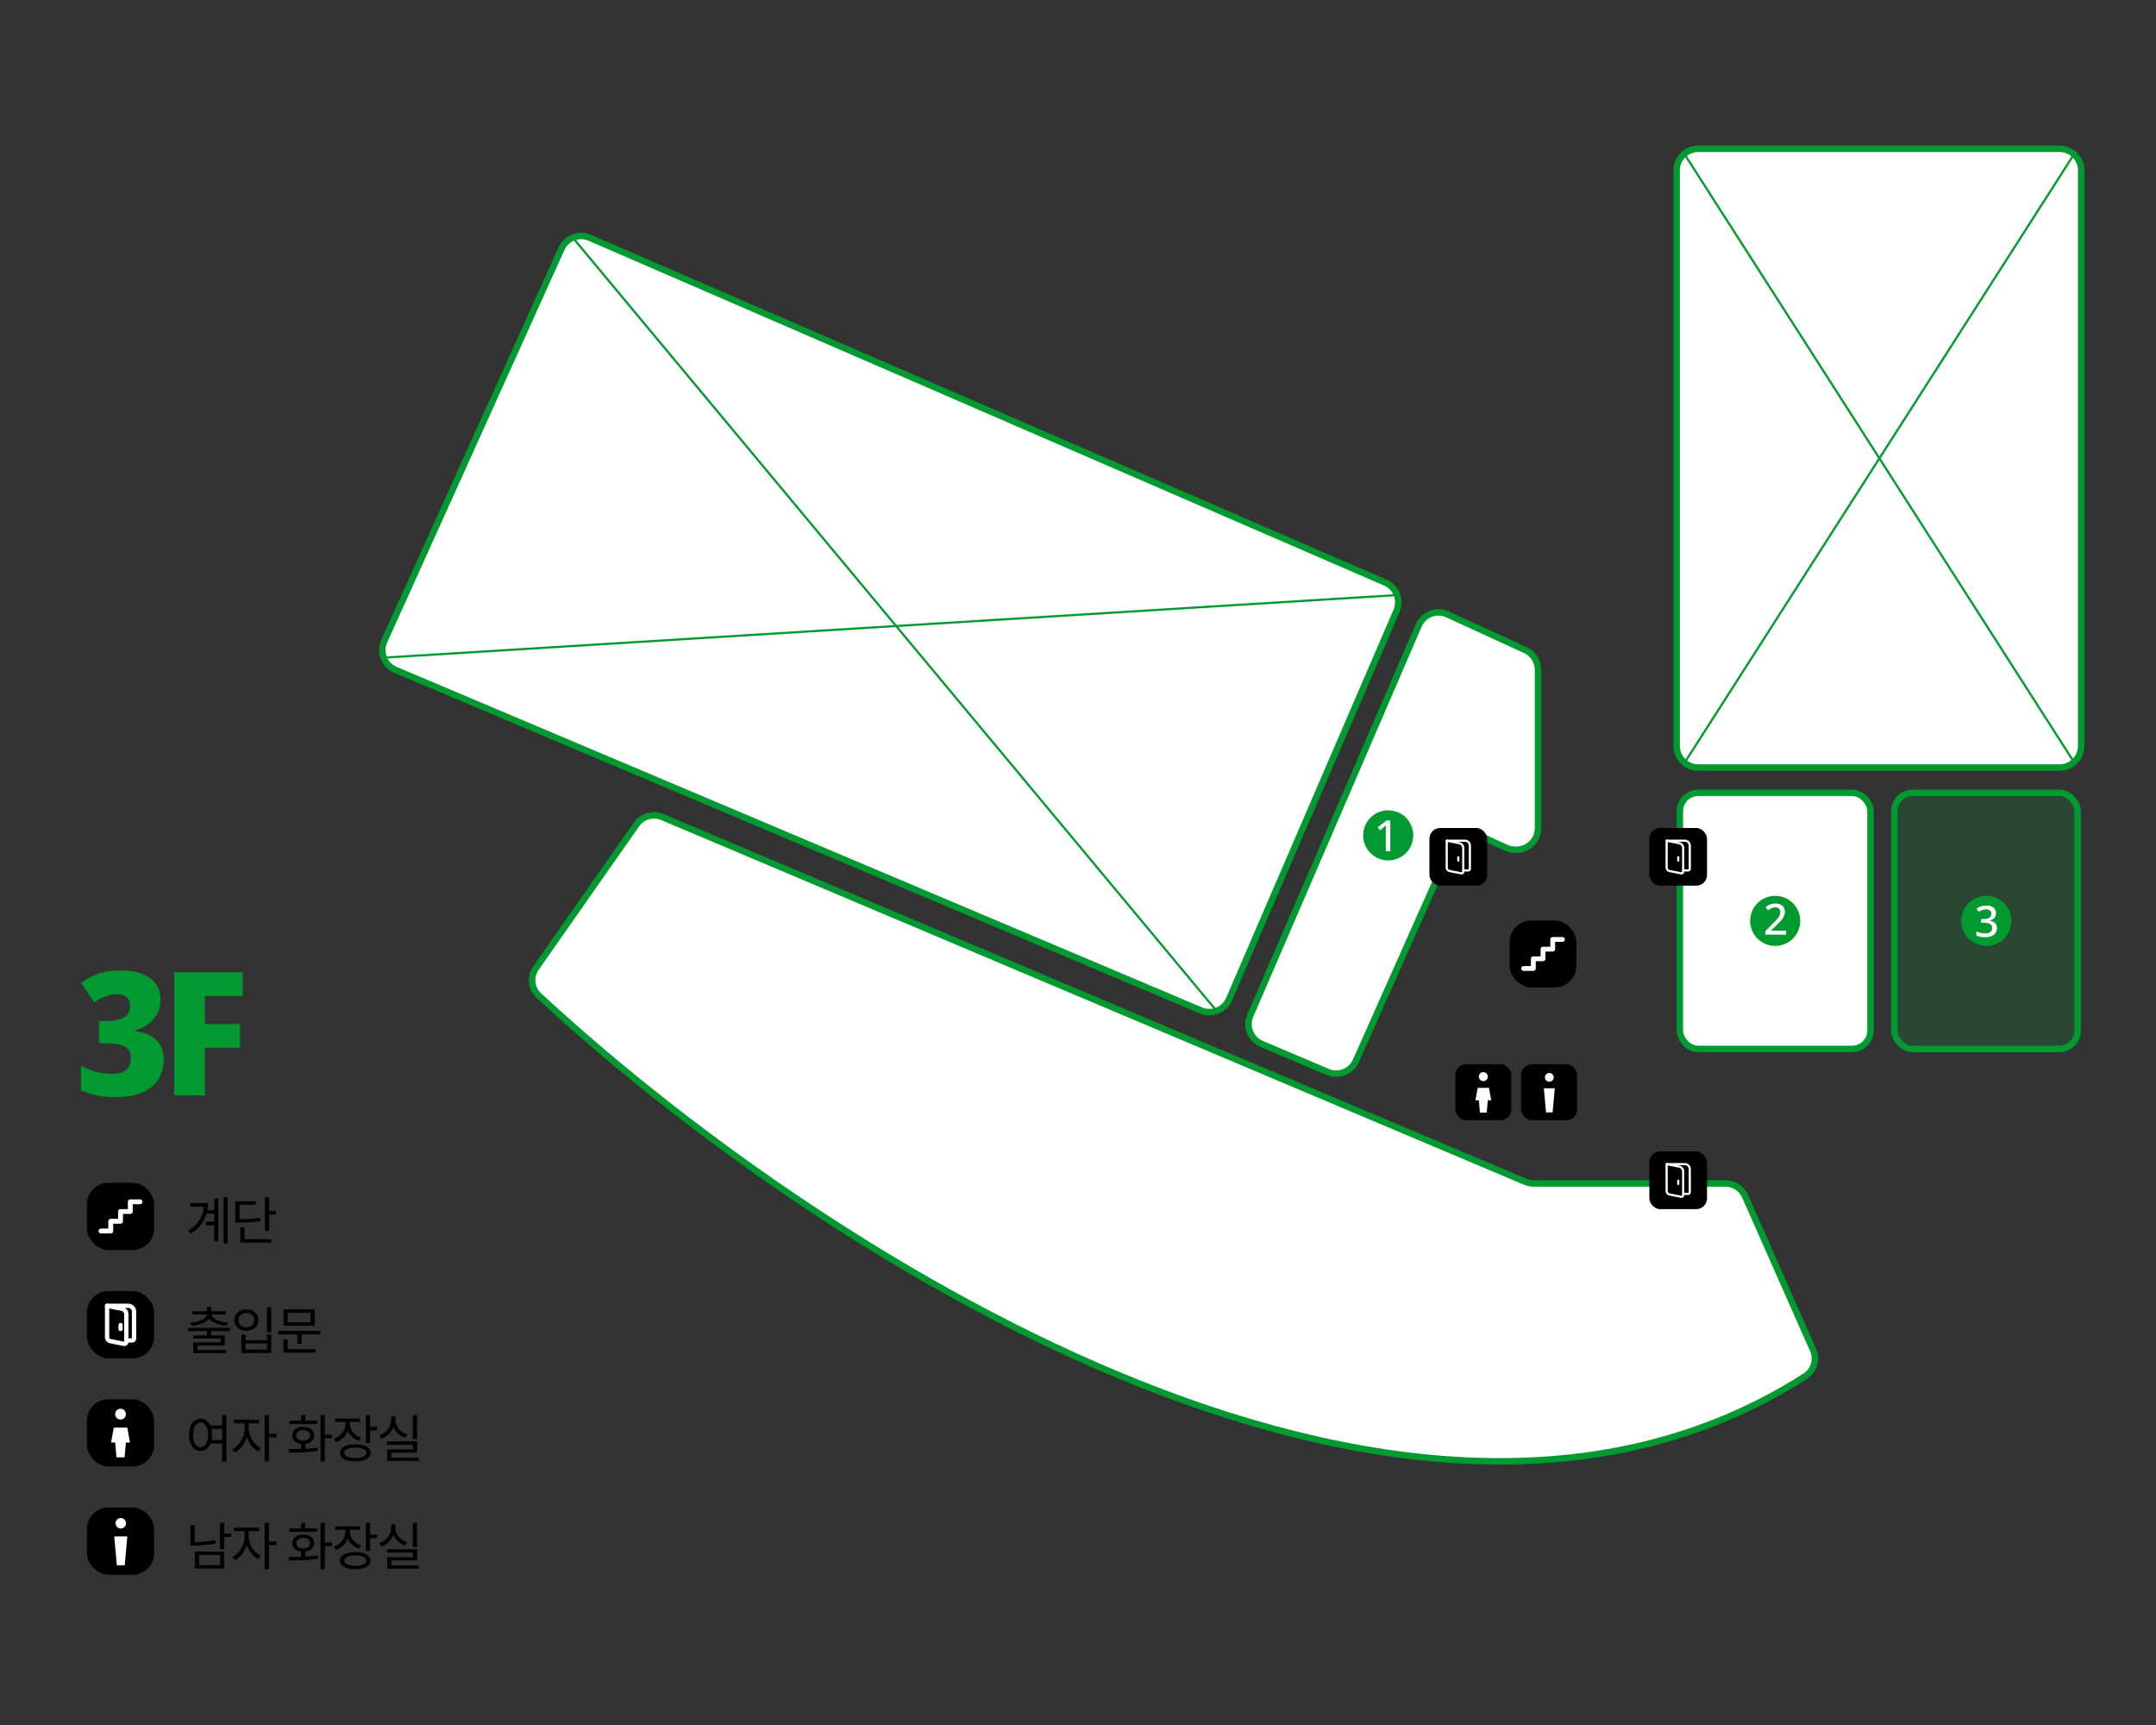 <svg width="1000" height="800" viewBox="0 0 1000 800" fill="none" xmlns="http://www.w3.org/2000/svg">
<rect x="0" y="0" width="1000" height="800" fill="#333333" stroke="none"/>
<path d="M74.44 463.52C74.44 466.187 73.88 468.48 72.76 470.4C71.693 472.32 70.253 473.92 68.44 475.2C66.68 476.427 64.707 477.333 62.52 477.92V478.16C66.84 478.693 70.147 480.08 72.44 482.32C74.787 484.56 75.96 487.627 75.96 491.52C75.96 494.72 75.16 497.653 73.56 500.32C72.013 502.933 69.587 505.013 66.28 506.56C63.027 508.053 58.787 508.8 53.56 508.8C50.147 508.8 47.213 508.533 44.76 508C42.307 507.467 39.907 506.693 37.56 505.68V494.24C39.907 495.52 42.307 496.48 44.76 497.12C47.213 497.707 49.453 498 51.48 498C55 498 57.4 497.36 58.68 496.08C60.013 494.8 60.68 492.987 60.68 490.64C60.68 489.2 60.36 487.973 59.72 486.96C59.08 485.947 57.933 485.173 56.28 484.64C54.68 484.107 52.333 483.84 49.24 483.84H45.96V473.52H49.32C52.04 473.52 54.2 473.227 55.8 472.64C57.453 472.053 58.627 471.253 59.32 470.24C60.013 469.173 60.36 467.973 60.36 466.64C60.36 464.827 59.8 463.44 58.68 462.48C57.613 461.52 56.173 461.04 54.36 461.04C52.76 461.04 51.24 461.28 49.8 461.76C48.36 462.24 47.107 462.773 46.04 463.36C44.973 463.947 44.173 464.48 43.64 464.96L37.64 455.76C39.187 454.693 40.813 453.733 42.52 452.88C44.28 451.973 46.28 451.28 48.52 450.8C50.813 450.32 53.507 450.08 56.6 450.08C62.147 450.08 66.493 451.28 69.64 453.68C72.84 456.027 74.44 459.307 74.44 463.52ZM95.064 508H80.824V450.88H112.584V461.92H95.064V474.88H111.304V485.92H95.064V508Z" fill="#019A30"/>
<rect x="40.312" y="548.537" width="31.18" height="31.18" rx="10" fill="black"/>
<path d="M59.296 557.357C59.296 556.733 59.802 556.229 60.428 556.229H64.955C65.581 556.229 66.086 556.733 66.086 557.357C66.086 557.981 65.581 558.485 64.955 558.485H61.56V561.871C61.56 562.495 61.054 562.999 60.428 562.999H57.033V566.384C57.033 567.008 56.527 567.513 55.901 567.513H52.506V570.898C52.506 571.522 52 572.026 51.374 572.026H46.847C46.221 572.026 45.716 571.522 45.716 570.898C45.716 570.274 46.221 569.769 46.847 569.769H50.243V566.384C50.243 565.76 50.748 565.256 51.374 565.256H54.769V561.871C54.769 561.246 55.275 560.742 55.901 560.742H59.296V557.357Z" fill="white"/>
<path d="M99.368 561.248H96.176C96.368 560.168 96.464 559.088 96.464 557.984H88.208V559.592H94.52C94.184 564.104 91.88 567.968 87.248 570.728L88.4 572.12C92.48 569.696 94.808 566.456 95.816 562.832H99.368V566.624H95.48V568.232H99.368V575.672H101.24V555.824H99.368V561.248ZM103.688 555.248V576.752H105.56V555.248H103.688ZM120.606 564.68C117.798 565.232 115.35 565.4 111.102 565.4V558.704H118.662V557.12H109.134V567.008H110.814C115.326 567.008 117.87 566.864 120.822 566.264L120.606 564.68ZM113.43 569.264H111.462V576.296H125.814V574.688H113.43V569.264ZM124.854 561.632V555.248H122.886V570.824H124.854V563.264H128.046V561.632H124.854Z" fill="black"/>
<rect x="40.312" y="598.736" width="31.18" height="31.18" rx="10" fill="black"/>
<path d="M49.666 605.598H59.492C60.202 605.598 60.884 605.88 61.386 606.383C61.889 606.885 62.171 607.567 62.171 608.277V620.783C62.171 621.02 62.077 621.247 61.91 621.415C61.742 621.582 61.515 621.677 61.278 621.677H58.598" stroke="white" stroke-width="2" stroke-linecap="round" stroke-linejoin="round"/>
<path d="M55.918 614.53V616.317M49.666 605.598L56.444 606.954C57.051 607.075 57.598 607.403 57.99 607.882C58.383 608.361 58.598 608.961 58.598 609.581V622.373C58.598 622.505 58.569 622.636 58.512 622.755C58.456 622.875 58.373 622.98 58.271 623.064C58.169 623.147 58.05 623.207 57.921 623.239C57.793 623.271 57.659 623.275 57.53 623.249L51.102 621.964C50.697 621.883 50.332 621.664 50.07 621.345C49.808 621.025 49.665 620.625 49.666 620.212V605.598Z" stroke="white" stroke-width="2" stroke-linecap="round" stroke-linejoin="round"/>
<path d="M88.88 614.84C92.504 614.552 95.696 613.448 97.016 611.456C98.336 613.448 101.504 614.552 105.104 614.84L105.704 613.352C101.696 613.088 98.456 611.768 98.12 609.632H104.744V608.144H98V606.104H96.032V608.144H89.264V609.632H95.912C95.576 611.768 92.288 613.088 88.304 613.352L88.88 614.84ZM106.712 617.312V615.8H87.296V617.312H96.008V619.304H89.6V620.768H102.296V622.592H89.672V627.536H104.888V626.048H91.592V624.008H104.24V619.304H98V617.312H106.712ZM123.846 606.272V617.816H125.814V606.272H123.846ZM111.942 618.872V627.488H125.814V618.872H123.87V621.512H113.886V618.872H111.942ZM113.886 623.048H123.87V625.904H113.886V623.048ZM114.246 607.28C111.006 607.28 108.654 609.296 108.654 612.224C108.654 615.2 111.006 617.192 114.246 617.192C117.51 617.192 119.886 615.2 119.886 612.224C119.886 609.296 117.51 607.28 114.246 607.28ZM114.246 608.912C116.43 608.912 117.966 610.28 117.966 612.224C117.966 614.192 116.43 615.56 114.246 615.56C112.11 615.56 110.574 614.192 110.574 612.224C110.574 610.28 112.11 608.912 114.246 608.912ZM144.052 613.232H133.444V608.84H144.052V613.232ZM145.996 607.256H131.524V614.816H145.996V607.256ZM133.444 621.152H131.476V627.296H146.356V625.688H133.444V621.152ZM128.98 617.264V618.848H137.932V623.192H139.9V618.848H148.54V617.264H128.98Z" fill="black"/>
<rect x="40.312" y="648.936" width="31.18" height="31.18" rx="10" fill="black"/>
<path d="M55.901 658.331C57.285 658.331 58.407 657.21 58.407 655.826C58.407 654.442 57.285 653.32 55.901 653.32C54.518 653.32 53.396 654.442 53.396 655.826C53.396 657.21 54.518 658.331 55.901 658.331Z" fill="white"/>
<path d="M52.769 662.09H59.033L60.286 668.98H58.407L57.78 675.87H54.022L53.396 668.98H51.517L52.769 662.09Z" fill="white"/>
<path d="M98.144 667.864C98.288 667.12 98.384 666.304 98.384 665.416C98.384 664.432 98.264 663.52 98.072 662.68H103.04V667.864H98.144ZM93.032 671.176C90.968 671.176 89.528 668.92 89.528 665.416C89.528 661.936 90.968 659.68 93.032 659.68C95.072 659.68 96.536 661.936 96.536 665.416C96.536 668.92 95.072 671.176 93.032 671.176ZM103.04 656.248V661.072H97.52C96.608 659.056 95.024 657.904 93.032 657.904C89.888 657.904 87.656 660.832 87.656 665.416C87.656 670 89.888 672.928 93.032 672.928C95.096 672.928 96.776 671.656 97.664 669.472H103.04V677.824H105.008V656.248H103.04ZM115.398 660.088H120.174V658.456H108.534V660.088H113.454V662.824C113.454 666.472 110.862 670.552 107.79 672.088L108.942 673.648C111.366 672.4 113.454 669.664 114.438 666.52C115.422 669.4 117.438 671.92 119.838 673.12L120.966 671.536C117.846 670.072 115.398 666.256 115.398 662.824V660.088ZM128.262 664.936H124.71V656.272H122.742V677.776H124.71V666.592H128.262V664.936ZM147.047 658.864H141.623V656.272H139.655V658.864H134.183V660.424H147.047V658.864ZM137.423 665.68C137.423 664.192 138.719 663.208 140.639 663.208C142.559 663.208 143.855 664.192 143.855 665.68C143.855 667.168 142.559 668.128 140.639 668.128C138.719 668.128 137.423 667.168 137.423 665.68ZM141.623 669.616C144.095 669.304 145.727 667.816 145.727 665.68C145.727 663.256 143.639 661.696 140.639 661.696C137.639 661.696 135.551 663.256 135.551 665.68C135.551 667.816 137.183 669.304 139.655 669.616V671.968C137.567 672.04 135.551 672.04 133.823 672.04L134.087 673.696C137.855 673.696 142.919 673.648 147.527 672.832L147.407 671.368C145.559 671.656 143.567 671.8 141.623 671.896V669.616ZM154.007 665.392H150.647V656.248H148.679V677.776H150.647V667.048H154.007V665.392ZM167.421 666.664C164.253 665.608 162.213 663.088 162.213 660.28V659.44H166.965V657.856H155.421V659.44H160.245V660.28C160.245 663.376 158.085 666.16 154.845 667.288L155.853 668.848C158.421 667.936 160.365 666.016 161.277 663.568C162.189 665.704 164.037 667.408 166.485 668.2L167.421 666.664ZM164.805 676.192C161.589 676.192 159.669 675.304 159.669 673.768C159.669 672.256 161.589 671.368 164.805 671.368C167.973 671.368 169.917 672.256 169.917 673.768C169.917 675.304 167.973 676.192 164.805 676.192ZM164.805 669.808C160.389 669.808 157.701 671.272 157.701 673.768C157.701 676.288 160.389 677.752 164.805 677.752C169.173 677.752 171.885 676.288 171.885 673.768C171.885 671.272 169.173 669.808 164.805 669.808ZM171.645 661.696V656.272H169.677V669.256H171.645V663.352H174.837V661.696H171.645ZM193.459 656.272H191.491V667.408H193.459V656.272ZM188.851 665.248C185.659 664.192 183.403 661.504 183.403 658.528V656.896H181.435V658.528C181.435 661.648 179.203 664.528 175.963 665.656L176.971 667.192C179.515 666.28 181.507 664.312 182.443 661.84C183.427 664.12 185.395 665.92 187.867 666.784L188.851 665.248ZM181.531 675.976V673.672H193.483V668.488H179.539V670.048H191.539V672.184H179.587V677.536H194.203V675.976H181.531Z" fill="black"/>
<rect x="40.31" y="699.135" width="31.18" height="31.18" rx="10" fill="black"/>
<path d="M56.023 708.878C57.369 708.878 58.459 707.787 58.459 706.442C58.459 705.096 57.369 704.006 56.023 704.006C54.678 704.006 53.587 705.096 53.587 706.442C53.587 707.787 54.678 708.878 56.023 708.878Z" fill="white"/>
<path d="M52.978 712.531H59.068L57.85 725.929H54.196L52.978 712.531Z" fill="white"/>
<path d="M99.824 714.216C96.392 714.888 93.32 715.104 90.272 715.128V707.328H88.328V716.784H90.008C93.224 716.784 96.44 716.544 100.064 715.824L99.824 714.216ZM92.336 721.176H102.056V725.88H92.336V721.176ZM90.416 727.464H103.976V719.592H90.416V727.464ZM107.168 711.192H103.976V706.248H102.008V718.416H103.976V712.824H107.168V711.192ZM115.398 710.088H120.174V708.456H108.534V710.088H113.454V712.824C113.454 716.472 110.862 720.552 107.79 722.088L108.942 723.648C111.366 722.4 113.454 719.664 114.438 716.52C115.422 719.4 117.438 721.92 119.838 723.12L120.966 721.536C117.846 720.072 115.398 716.256 115.398 712.824V710.088ZM128.262 714.936H124.71V706.272H122.742V727.776H124.71V716.592H128.262V714.936ZM147.047 708.864H141.623V706.272H139.655V708.864H134.183V710.424H147.047V708.864ZM137.423 715.68C137.423 714.192 138.719 713.208 140.639 713.208C142.559 713.208 143.855 714.192 143.855 715.68C143.855 717.168 142.559 718.128 140.639 718.128C138.719 718.128 137.423 717.168 137.423 715.68ZM141.623 719.616C144.095 719.304 145.727 717.816 145.727 715.68C145.727 713.256 143.639 711.696 140.639 711.696C137.639 711.696 135.551 713.256 135.551 715.68C135.551 717.816 137.183 719.304 139.655 719.616V721.968C137.567 722.04 135.551 722.04 133.823 722.04L134.087 723.696C137.855 723.696 142.919 723.648 147.527 722.832L147.407 721.368C145.559 721.656 143.567 721.8 141.623 721.896V719.616ZM154.007 715.392H150.647V706.248H148.679V727.776H150.647V717.048H154.007V715.392ZM167.421 716.664C164.253 715.608 162.213 713.088 162.213 710.28V709.44H166.965V707.856H155.421V709.44H160.245V710.28C160.245 713.376 158.085 716.16 154.845 717.288L155.853 718.848C158.421 717.936 160.365 716.016 161.277 713.568C162.189 715.704 164.037 717.408 166.485 718.2L167.421 716.664ZM164.805 726.192C161.589 726.192 159.669 725.304 159.669 723.768C159.669 722.256 161.589 721.368 164.805 721.368C167.973 721.368 169.917 722.256 169.917 723.768C169.917 725.304 167.973 726.192 164.805 726.192ZM164.805 719.808C160.389 719.808 157.701 721.272 157.701 723.768C157.701 726.288 160.389 727.752 164.805 727.752C169.173 727.752 171.885 726.288 171.885 723.768C171.885 721.272 169.173 719.808 164.805 719.808ZM171.645 711.696V706.272H169.677V719.256H171.645V713.352H174.837V711.696H171.645ZM193.459 706.272H191.491V717.408H193.459V706.272ZM188.851 715.248C185.659 714.192 183.403 711.504 183.403 708.528V706.896H181.435V708.528C181.435 711.648 179.203 714.528 175.963 715.656L176.971 717.192C179.515 716.28 181.507 714.312 182.443 711.84C183.427 714.12 185.395 715.92 187.867 716.784L188.851 715.248ZM181.531 725.976V723.672H193.483V718.488H179.539V720.048H191.539V722.184H179.587V727.536H194.203V725.976H181.531Z" fill="black"/>
<path d="M615.846 497.149L585.192 484.15C580.084 481.984 577.716 476.074 579.915 470.98L658.02 290.047C660.245 284.894 666.274 282.58 671.374 284.923L707.535 301.528C711.086 303.159 713.362 306.708 713.362 310.616V384.072C713.362 389.595 708.885 394.072 703.362 394.072H702.691C701.249 394.072 699.823 393.76 698.512 393.157L686.456 387.611C681.396 385.283 675.408 387.539 673.142 392.628L628.885 492.01C626.666 496.992 620.866 499.278 615.846 497.149Z" fill="white" stroke="#019A30" stroke-width="3"/>
<path d="M965.301 79V345.957C965.301 351.48 960.824 355.957 955.301 355.957H787.664C782.141 355.957 777.664 351.48 777.664 345.957V79C777.664 73.477 782.141 69 787.664 69H955.301C960.824 69 965.301 73.477 965.301 79Z" fill="white" stroke="#019A30" stroke-width="3"/>
<circle cx="643.876" cy="387.41" r="11.621" fill="#019A30"/>
<path d="M644.852 394.781H642.752V385.301C642.752 384.968 642.752 384.661 642.752 384.381C642.765 384.088 642.779 383.808 642.792 383.541C642.805 383.261 642.819 382.995 642.832 382.741C642.659 382.915 642.479 383.081 642.292 383.241C642.105 383.401 641.892 383.588 641.652 383.801L640.092 385.061L639.012 383.701L643.092 380.501H644.852V394.781Z" fill="white"/>
<rect x="700.193" y="426.92" width="30.989" height="30.989" rx="10" fill="black"/>
<path d="M719.06 435.69C719.06 435.07 719.563 434.568 720.185 434.568H724.684C725.306 434.568 725.809 435.07 725.809 435.69C725.809 436.31 725.306 436.811 724.684 436.811H721.31V440.176C721.31 440.796 720.807 441.297 720.185 441.297H716.811V444.662C716.811 445.282 716.308 445.783 715.686 445.783H712.312V449.148C712.312 449.768 711.809 450.269 711.187 450.269H706.688C706.066 450.269 705.563 449.768 705.563 449.148C705.563 448.528 706.066 448.026 706.688 448.026H710.062V444.662C710.062 444.042 710.565 443.54 711.187 443.54H714.561V440.176C714.561 439.556 715.064 439.054 715.686 439.054H719.06V435.69Z" fill="white"/>
<rect x="705.501" y="493.551" width="26" height="26" rx="5" fill="black"/>
<path d="M718.605 501.672C719.727 501.672 720.637 500.762 720.637 499.641C720.637 498.519 719.727 497.609 718.605 497.609C717.484 497.609 716.574 498.519 716.574 499.641C716.574 500.762 717.484 501.672 718.605 501.672Z" fill="white"/>
<path d="M716.066 504.723H721.144L720.128 515.895H717.082L716.066 504.723Z" fill="white"/>
<rect x="675" y="493.551" width="26" height="26" rx="5" fill="black"/>
<path d="M688.001 501.38C689.155 501.38 690.09 500.444 690.09 499.29C690.09 498.137 689.155 497.201 688.001 497.201C686.847 497.201 685.912 498.137 685.912 499.29C685.912 500.444 686.847 501.38 688.001 501.38Z" fill="white"/>
<path d="M685.388 504.514H690.612L691.656 510.259H690.089L689.567 516.005H686.433L685.911 510.259H684.344L685.388 504.514Z" fill="white"/>
<path d="M248.666 448.837L295.178 382.41C297.883 378.547 302.918 377.099 307.262 378.934L707.467 548.071C708.699 548.592 710.022 548.86 711.36 548.86H800.283C804.241 548.86 807.826 551.195 809.428 554.814L840.937 626.036C842.882 630.432 841.379 635.646 837.331 638.238C648.985 758.854 372.196 575.193 249.916 461.704C246.287 458.336 245.826 452.892 248.666 448.837Z" fill="white" stroke="#019A30" stroke-width="3"/>
<rect x="779.164" y="367.682" width="88.417" height="118.786" rx="8.5" fill="white" stroke="#019A30" stroke-width="3"/>
<rect x="878.638" y="367.682" width="85.008" height="118.786" rx="8.5" fill="#019A30" fill-opacity="0.2" stroke="#019A30" stroke-width="3"/>
<path d="M273.524 110.258L642.535 270.177C647.596 272.371 649.925 278.248 647.741 283.313L570.096 463.359C567.92 468.405 562.081 470.749 557.02 468.61L183.437 310.675C178.263 308.487 175.905 302.467 178.217 297.348L260.434 115.317C262.683 110.338 268.511 108.085 273.524 110.258Z" fill="white" stroke="#019A30" stroke-width="3"/>
<path d="M962 71.502L781.5 353.502" stroke="#019A30"/>
<path d="M781 70.998L962 353.498" stroke="#019A30"/>
<path d="M265.5 110L564 468.5" stroke="#019A30"/>
<path d="M178 305L647.5 276" stroke="#019A30"/>
<circle cx="823.373" cy="427.078" r="11.621" fill="#019A30"/>
<path d="M828.429 433.48H818.829V431.84L822.509 428.1C823.229 427.367 823.829 426.734 824.309 426.2C824.789 425.654 825.149 425.134 825.389 424.64C825.629 424.134 825.749 423.587 825.749 423C825.749 422.267 825.536 421.72 825.109 421.36C824.683 420.987 824.129 420.8 823.449 420.8C822.796 420.8 822.209 420.927 821.689 421.18C821.169 421.42 820.629 421.76 820.069 422.2L818.929 420.78C819.316 420.447 819.729 420.147 820.169 419.88C820.623 419.614 821.123 419.4 821.669 419.24C822.229 419.08 822.843 419 823.509 419C824.416 419 825.196 419.16 825.849 419.48C826.503 419.787 827.003 420.227 827.349 420.8C827.709 421.374 827.889 422.047 827.889 422.82C827.889 423.394 827.803 423.934 827.629 424.44C827.456 424.934 827.203 425.42 826.869 425.9C826.549 426.38 826.156 426.867 825.689 427.36C825.223 427.854 824.709 428.374 824.149 428.92L821.489 431.5V431.6H828.429V433.48Z" fill="white"/>
<circle cx="921.298" cy="427.076" r="11.621" fill="#019A30"/>
<path d="M925.794 423.467C925.794 424.107 925.667 424.667 925.414 425.147C925.174 425.614 924.827 425.994 924.374 426.287C923.921 426.581 923.401 426.794 922.814 426.927V427.007C923.961 427.141 924.814 427.501 925.374 428.087C925.947 428.661 926.234 429.421 926.234 430.367C926.234 431.194 926.034 431.934 925.634 432.587C925.247 433.227 924.641 433.734 923.814 434.107C923.001 434.467 921.954 434.647 920.674 434.647C919.914 434.647 919.207 434.587 918.554 434.467C917.901 434.347 917.281 434.147 916.694 433.867V431.947C917.294 432.254 917.934 432.487 918.614 432.647C919.307 432.807 919.967 432.887 920.594 432.887C921.807 432.887 922.681 432.661 923.214 432.207C923.747 431.741 924.014 431.094 924.014 430.267C924.014 429.734 923.874 429.301 923.594 428.967C923.314 428.621 922.887 428.367 922.314 428.207C921.741 428.034 921.027 427.947 920.174 427.947H918.874V426.207H920.194C921.007 426.207 921.667 426.107 922.174 425.907C922.681 425.694 923.054 425.401 923.294 425.027C923.534 424.654 923.654 424.227 923.654 423.747C923.654 423.107 923.441 422.614 923.014 422.267C922.601 421.907 922.001 421.727 921.214 421.727C920.734 421.727 920.287 421.781 919.874 421.887C919.474 421.994 919.107 422.134 918.774 422.307C918.441 422.481 918.114 422.674 917.794 422.887L916.754 421.427C917.114 421.161 917.514 420.914 917.954 420.687C918.407 420.461 918.907 420.287 919.454 420.167C920.014 420.034 920.621 419.967 921.274 419.967C922.754 419.967 923.874 420.294 924.634 420.947C925.407 421.587 925.794 422.427 925.794 423.467Z" fill="white"/>
<rect x="663" y="384" width="26.76" height="26.76" rx="5" fill="black"/>
<path d="M671.027 389.883H679.46C680.07 389.883 680.655 390.125 681.086 390.556C681.518 390.988 681.76 391.573 681.76 392.183V402.916C681.76 403.119 681.679 403.314 681.535 403.458C681.392 403.602 681.197 403.683 680.993 403.683H678.693" stroke="white" stroke-linecap="round" stroke-linejoin="round"/>
<path d="M676.393 397.549V399.083M671.027 389.883L676.844 391.047C677.366 391.151 677.835 391.432 678.172 391.843C678.509 392.255 678.693 392.77 678.693 393.301V404.28C678.693 404.394 678.668 404.506 678.62 404.608C678.571 404.711 678.5 404.801 678.413 404.873C678.325 404.945 678.222 404.996 678.112 405.024C678.002 405.051 677.888 405.054 677.776 405.032L672.26 403.929C671.912 403.86 671.599 403.672 671.374 403.398C671.149 403.123 671.027 402.78 671.027 402.425V389.883Z" stroke="white" stroke-linecap="round" stroke-linejoin="round"/>
<rect x="765" y="384" width="26.76" height="26.76" rx="5" fill="black"/>
<path d="M773.027 389.883H781.46C782.07 389.883 782.655 390.125 783.086 390.556C783.518 390.988 783.76 391.573 783.76 392.183V402.916C783.76 403.119 783.679 403.314 783.535 403.458C783.392 403.602 783.197 403.683 782.993 403.683H780.693" stroke="white" stroke-linecap="round" stroke-linejoin="round"/>
<path d="M778.393 397.549V399.083M773.027 389.883L778.844 391.047C779.366 391.151 779.835 391.432 780.172 391.843C780.509 392.255 780.693 392.77 780.693 393.301V404.28C780.693 404.394 780.668 404.506 780.62 404.608C780.571 404.711 780.5 404.801 780.413 404.873C780.325 404.945 780.222 404.996 780.112 405.024C780.002 405.051 779.888 405.054 779.776 405.032L774.26 403.929C773.912 403.86 773.599 403.672 773.374 403.398C773.149 403.123 773.027 402.78 773.027 402.425V389.883Z" stroke="white" stroke-linecap="round" stroke-linejoin="round"/>
<rect x="765" y="534" width="26.76" height="26.76" rx="5" fill="black"/>
<path d="M773.027 539.883H781.46C782.07 539.883 782.655 540.125 783.086 540.556C783.518 540.988 783.76 541.573 783.76 542.183V552.916C783.76 553.119 783.679 553.314 783.535 553.458C783.392 553.602 783.197 553.683 782.993 553.683H780.693" stroke="white" stroke-linecap="round" stroke-linejoin="round"/>
<path d="M778.393 547.549V549.083M773.027 539.883L778.844 541.047C779.366 541.151 779.835 541.432 780.172 541.843C780.509 542.255 780.693 542.77 780.693 543.301V554.28C780.693 554.394 780.668 554.506 780.62 554.608C780.571 554.711 780.5 554.801 780.413 554.873C780.325 554.945 780.222 554.996 780.112 555.024C780.002 555.051 779.888 555.054 779.776 555.032L774.26 553.929C773.912 553.86 773.599 553.672 773.374 553.398C773.149 553.123 773.027 552.78 773.027 552.425V539.883Z" stroke="white" stroke-linecap="round" stroke-linejoin="round"/>
</svg>
